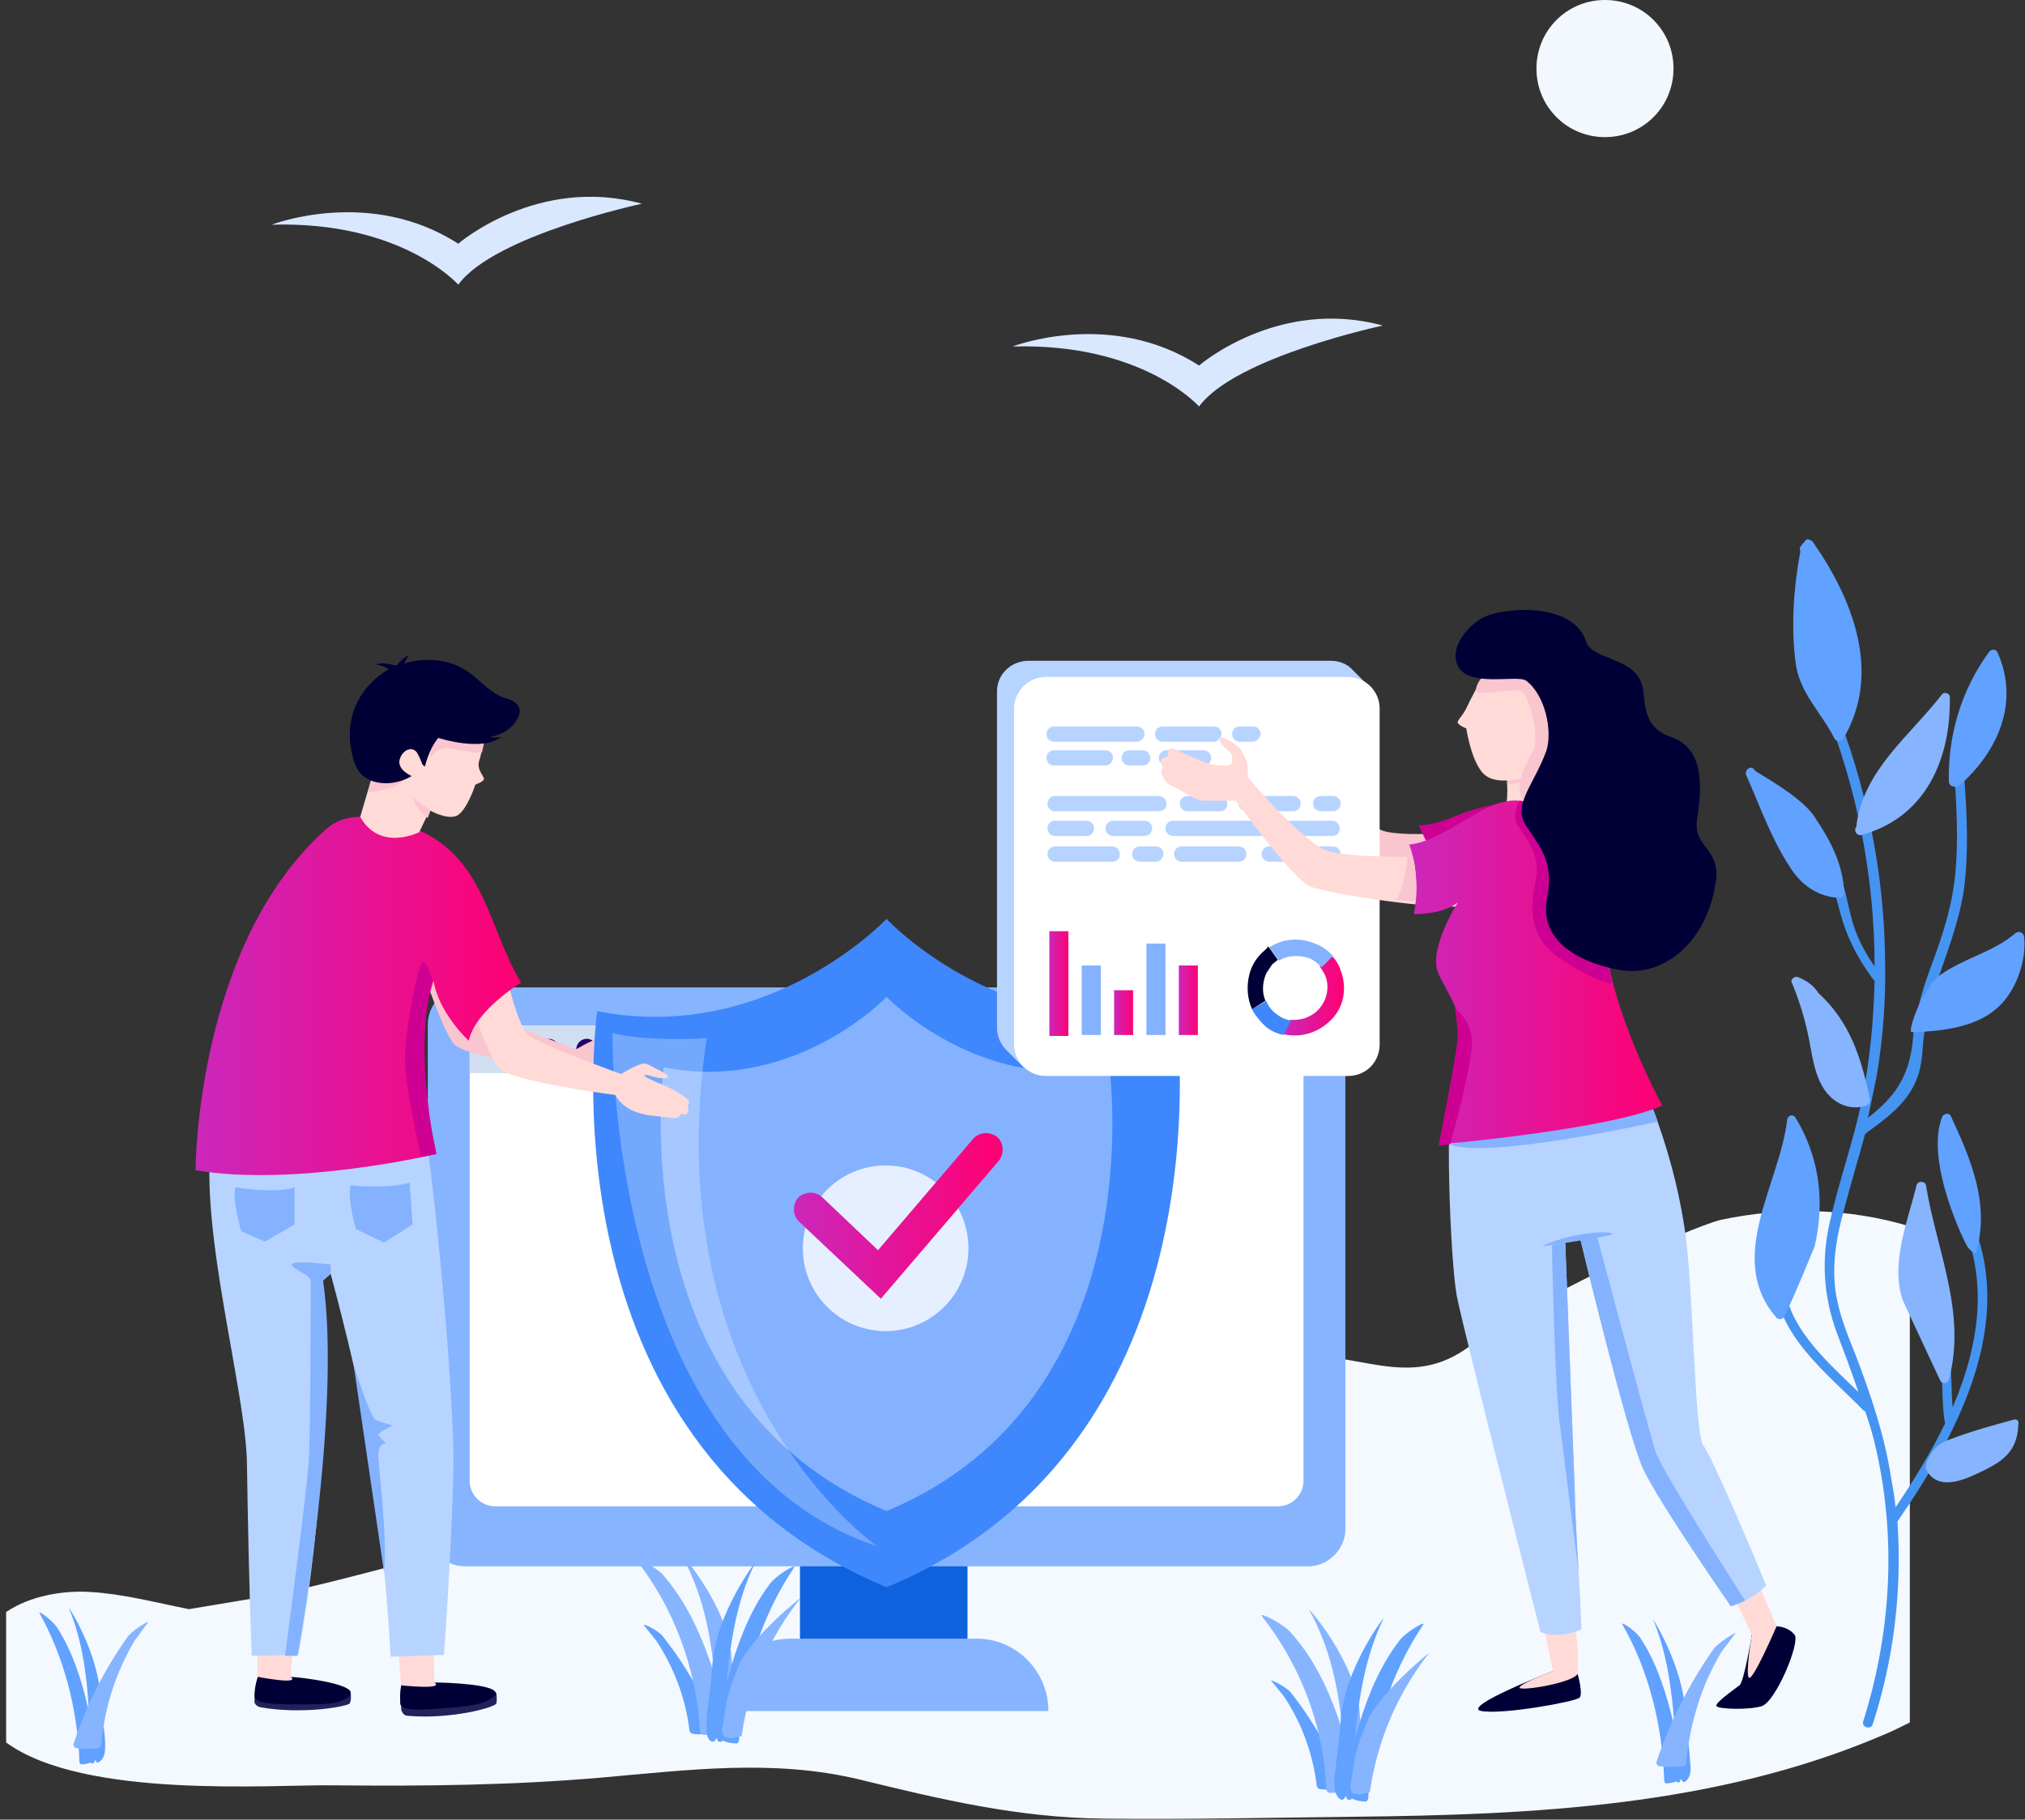 <svg width="286" height="257" viewBox="0 0 286 257" fill="none" xmlns="http://www.w3.org/2000/svg">
<rect x="0" y="0" width="286" height="257" fill="#333333" stroke="none"/>
<path d="M226.679 0C221.302 0 217 4.304 217 9.683C217 15.063 221.302 19.366 226.679 19.366C232.057 19.366 236.358 15.063 236.358 9.683C236.358 4.304 232.057 0 226.679 0Z" fill="#F3F8FF"/>
<path d="M243.116 172.273C238.545 173.349 215.96 183.704 207.894 189.891C198.887 196.884 191.627 190.294 180.469 191.505C175.226 192.177 171.462 204.281 164.068 206.164C156.809 205.76 149.684 196.75 146.458 196.75C135.837 196.75 131.267 202.398 121.453 205.088C110.026 208.181 104.649 197.96 94.566 195.405C75.073 190.429 66.335 210.198 54.236 221.495C47.514 223.244 40.927 224.992 33.936 226.068C31.517 226.471 29.097 226.875 26.677 227.278C21.972 226.337 17.401 225.126 12.83 224.857C8.932 224.588 4.226 225.395 0.866 227.682V246.106C11.889 254.176 38.642 252.024 47.245 252.158C59.748 252.293 72.25 252.158 84.752 251.082C97.12 250.007 109.219 248.393 121.453 251.351C133.014 254.176 143.769 256.731 155.868 256.865C167.698 257 179.528 256.731 191.359 256.596C216.498 256.327 242.309 255.117 265.701 245.165C267.045 244.627 268.389 243.955 269.734 243.282V173.214C261.264 170.659 252.123 170.39 243.116 172.273Z" fill="#F3F9FF"/>
<path d="M38.373 31.734C38.373 31.734 52.219 26.354 64.722 34.423C64.722 34.423 75.88 24.74 90.667 28.775C90.667 28.775 69.83 33.213 64.722 40.206C64.722 40.206 56.79 31.196 38.373 31.734Z" fill="#D9E8FF"/>
<path d="M143 48.942C143 48.942 156.847 43.563 169.349 51.632C169.349 51.632 180.507 41.949 195.295 45.983C195.295 45.983 174.458 50.422 169.349 57.415C169.349 57.415 161.417 48.404 143 48.942Z" fill="#D9E8FF"/>
<path d="M267.986 214.905C276.858 201.995 285.731 185.318 277.262 169.852C276.858 169.045 275.649 169.718 276.052 170.525C281.16 179.804 279.682 189.622 275.783 198.767C275.38 194.598 276.052 190.294 273.766 186.529C273.363 185.722 272.153 186.394 272.557 187.201C274.976 191.37 273.901 196.481 274.707 201.053C272.691 205.222 270.271 209.122 267.717 212.888C267.582 211.409 267.314 209.929 267.045 208.45C266.104 202.533 264.222 197.019 262.071 191.37C260.726 188.008 259.382 184.78 259.113 181.149C258.844 177.652 259.516 174.156 260.457 170.794C261.399 167.162 262.474 163.666 263.415 160.169C263.415 160.169 263.549 160.169 263.549 160.035C266.373 158.017 269.33 155.865 270.674 152.503C271.347 150.889 271.481 149.007 271.615 147.258C271.884 144.3 272.557 141.61 273.498 138.92C274.976 134.482 276.724 130.178 277.396 125.471C278.068 120.226 277.799 114.847 277.396 109.467C277.396 108.66 276.052 108.66 276.052 109.467C276.321 114.04 276.59 118.478 276.186 123.051C275.783 127.758 274.439 131.927 272.825 136.23C271.481 139.861 270.406 143.358 270.137 147.124C269.599 152.234 267.448 155.059 263.818 157.883C264.222 156 264.625 153.983 265.028 152.1C265.969 146.586 266.373 140.937 266.238 135.423C266.104 123.051 263.549 110.812 258.979 99.381C258.71 98.574 257.365 98.977 257.634 99.784C262.34 111.485 264.759 123.992 264.759 136.499C263.549 134.751 262.474 132.868 261.802 130.716C261.13 128.699 260.861 126.547 260.189 124.53C259.248 121.571 257.769 119.016 255.215 116.999C254.542 116.461 253.87 117.671 254.542 118.209C258.038 120.899 258.844 125.068 259.92 128.968C260.861 132.465 262.34 135.289 264.49 138.248C264.625 138.382 264.625 138.382 264.759 138.517C264.625 144.165 264.087 149.679 263.012 155.193C261.802 161.11 259.785 166.624 258.441 172.542C257.231 177.921 257.5 182.897 259.382 188.142C260.457 190.967 261.533 193.791 262.474 196.615C257.903 192.177 251.988 187.067 251.988 180.477C251.988 179.67 250.644 179.67 250.644 180.477C250.644 188.411 258.172 194.06 263.146 199.17C263.281 199.305 263.281 199.305 263.415 199.305C264.087 201.188 264.625 203.071 265.028 204.953C267.851 217.595 267.045 230.775 263.146 243.148C262.877 243.955 264.222 244.358 264.49 243.551C267.448 234.406 268.658 224.723 267.986 214.905C267.986 214.905 267.851 214.905 267.986 214.905Z" fill="#4694F2"/>
<path d="M256.021 76.518C255.752 76.249 255.215 75.98 254.946 76.383C254.811 76.653 254.542 76.787 254.408 77.056C254.139 77.325 254.139 77.594 254.274 77.863C253.332 82.973 252.929 88.353 253.601 93.598C254.139 97.901 257.231 100.591 259.113 104.357C259.382 104.76 260.054 104.76 260.323 104.357C265.835 95.077 261.667 84.587 256.021 76.518Z" fill="#61A1FF"/>
<path d="M274.304 98.036C269.733 103.953 263.281 108.66 262.205 116.461C262.205 116.595 262.205 116.595 262.205 116.73C261.802 117.133 262.071 118.075 262.877 117.94C271.884 115.519 275.514 107.316 275.38 98.574C275.514 98.036 274.708 97.632 274.304 98.036Z" fill="#86B4FF"/>
<path d="M282.101 92.118C281.833 91.581 281.16 91.715 280.891 92.118C276.993 97.498 275.111 103.819 275.245 110.409C275.245 110.812 275.649 111.081 275.917 111.081C276.186 111.216 276.455 111.216 276.724 110.947C282.101 106.24 285.328 99.246 282.101 92.118Z" fill="#61A1FF"/>
<path d="M256.29 115.385C254.408 112.426 247.955 109.064 247.821 108.795C247.417 107.988 246.342 108.66 246.611 109.467C248.493 113.636 250.106 118.344 252.66 122.244C254.274 124.933 256.693 126.682 259.785 126.816C260.189 126.816 260.458 126.547 260.458 126.144C260.323 121.975 258.441 118.612 256.29 115.385Z" fill="#61A1FF"/>
<path d="M285.866 132.33C285.866 131.792 285.193 131.389 284.656 131.792C281.564 134.482 277.396 135.289 274.035 137.71C271.481 139.593 269.33 145.779 270.002 145.779H270.137C270.271 145.779 270.271 145.779 270.406 145.779C274.17 145.645 278.741 145.107 281.698 142.686C284.656 140.4 286.269 135.692 285.866 132.33Z" fill="#61A1FF"/>
<path d="M264.087 155.193C262.877 149.41 261.264 144.3 256.828 140.265C256.156 139.189 255.215 138.517 253.87 137.979C253.467 137.844 252.795 138.382 253.064 138.786C254.139 141.341 254.946 144.031 255.484 146.72C255.887 148.738 256.156 151.024 257.097 152.907C258.307 155.462 260.861 157.076 263.684 156.135C264.087 155.866 264.222 155.462 264.087 155.193Z" fill="#86B4FF"/>
<path d="M253.601 157.883C253.198 157.21 252.392 157.614 252.392 158.286C251.316 167.297 243.653 177.787 250.913 186.125C251.182 186.394 251.719 186.394 251.988 185.991C253.467 183.032 256.156 176.308 256.29 176.039C257.769 169.718 256.962 163.397 253.601 157.883Z" fill="#61A1FF"/>
<path d="M272.019 167.431C271.884 166.759 270.809 166.759 270.675 167.431C269.465 172.407 267.045 178.19 268.658 183.435C268.658 183.57 272.288 191.236 274.035 195.001C274.304 195.539 275.111 195.405 275.245 194.867C277.8 185.453 273.498 176.577 272.019 167.431Z" fill="#86B4FF"/>
<path d="M275.514 157.614C275.245 157.076 274.439 157.345 274.304 157.748C271.75 164.204 277.8 176.173 277.934 176.173C277.934 176.173 279.009 177.518 279.144 176.711C281.026 169.987 278.337 163.666 275.514 157.614Z" fill="#61A1FF"/>
<path d="M284.387 200.515C281.429 201.322 278.472 202.129 275.649 203.205C274.035 203.743 272.96 204.55 272.288 206.164C272.153 206.298 271.884 207.105 272.019 207.509C273.498 210.467 276.858 209.257 279.144 208.181C282.639 206.567 284.924 205.222 285.059 201.188C285.193 200.65 284.79 200.381 284.387 200.515Z" fill="#86B4FF"/>
<path d="M136.644 203.743H112.983V234.137H136.644V203.743Z" fill="#0F62DD"/>
<path d="M148.071 241.668H101.422C101.422 236.02 105.993 231.447 111.639 231.447H137.988C143.5 231.447 148.071 236.02 148.071 241.668Z" fill="#86B4FF"/>
<path d="M184.771 221.226H65.663C62.705 221.226 60.42 218.806 60.42 215.981V144.703C60.42 141.744 62.84 139.458 65.663 139.458H184.771C187.729 139.458 190.014 141.879 190.014 144.703V215.981C190.014 218.806 187.594 221.226 184.771 221.226Z" fill="#86B4FF"/>
<path d="M184.099 148.469V209.122C184.099 211.14 182.486 212.754 180.469 212.754H69.965C67.948 212.754 66.335 211.14 66.335 209.122V148.469C66.335 146.451 67.948 144.838 69.965 144.838H180.469C182.486 144.838 184.099 146.451 184.099 148.469Z" fill="white"/>
<path d="M124.679 214.636C123.604 214.636 122.663 215.578 122.663 216.654C122.663 217.73 123.604 218.671 124.679 218.671C125.755 218.671 126.696 217.73 126.696 216.654C126.83 215.578 125.889 214.636 124.679 214.636Z" fill="#270060"/>
<path d="M184.099 148.469V151.562H66.335V148.469C66.335 146.451 67.948 144.838 69.965 144.838H180.469C182.486 144.838 184.099 146.451 184.099 148.469Z" fill="#D1DEF2"/>
<path d="M73.46 148.2C73.46 147.393 72.788 146.72 71.981 146.72C71.174 146.72 70.502 147.393 70.502 148.2C70.502 149.007 71.174 149.679 71.981 149.679C72.788 149.679 73.46 149.007 73.46 148.2Z" fill="#230068"/>
<path d="M78.972 148.2C78.972 147.393 78.299 146.72 77.493 146.72C76.686 146.72 76.014 147.393 76.014 148.2C76.014 149.007 76.686 149.679 77.493 149.679C78.299 149.679 78.972 149.007 78.972 148.2Z" fill="#230068"/>
<path d="M84.349 148.2C84.349 147.393 83.677 146.72 82.87 146.72C82.064 146.72 81.391 147.393 81.391 148.2C81.391 149.007 82.064 149.679 82.87 149.679C83.677 149.679 84.349 149.007 84.349 148.2Z" fill="#230068"/>
<path d="M49.531 239.113C49.531 239.113 49.665 240.055 49.396 240.593C49.127 240.996 42.809 242.206 36.759 241.13C36.222 240.996 35.818 240.593 35.953 240.055V239.382L49.531 239.113Z" fill="#22225B"/>
<path d="M49.531 238.979C49.127 237.768 43.078 236.961 40.927 236.827C38.507 236.692 40.792 235.213 38.776 235.482C36.894 235.751 36.894 235.751 36.894 235.751C36.894 235.751 36.087 237.096 35.953 239.113C35.953 239.248 35.953 239.382 35.953 239.517C35.953 240.862 39.986 240.727 43.75 240.727C46.304 240.727 48.186 240.593 49.396 239.517C49.531 239.248 49.531 239.113 49.531 238.979Z" fill="#000036"/>
<path d="M36.356 230.372V236.827C36.356 236.827 42.54 238.037 41.061 236.827L41.465 230.91L36.356 230.372Z" fill="#FFDAD7"/>
<path d="M70.099 239.113C70.099 239.113 70.234 240.055 70.099 240.593C69.965 241.13 63.781 242.879 57.597 242.341C57.059 242.341 56.656 241.803 56.656 241.265V240.593L70.099 239.113Z" fill="#22225B"/>
<path d="M69.965 238.979C69.427 237.903 63.377 237.634 61.226 237.634C58.807 237.768 60.958 236.02 58.941 236.423C57.059 236.827 57.059 236.827 57.059 236.827C57.059 236.827 56.387 238.172 56.521 240.189C56.521 240.324 56.521 240.458 56.521 240.593C56.656 241.937 60.689 241.399 64.453 241.13C66.873 240.861 68.889 240.592 69.965 239.382C70.099 239.382 70.099 239.113 69.965 238.979Z" fill="#000036"/>
<path d="M56.118 231.716L56.656 238.037C56.656 238.037 62.84 238.71 61.361 237.634L61.226 231.716H56.118Z" fill="#FFDAD7"/>
<path d="M90.936 151.965C90.802 151.696 89.726 150.889 88.382 150.217C87.307 149.679 85.424 149.007 84.887 148.603C84.752 148.469 84.618 148.469 84.752 148.334C84.887 148.334 85.021 148.334 85.156 148.334C85.156 148.334 87.038 149.007 87.844 148.738C88.651 148.469 86.231 147.393 86.231 147.393C85.559 146.989 85.021 146.72 84.618 146.72C83.811 146.72 81.391 148.2 81.391 148.2C81.391 148.2 70.637 144.3 68.486 142.82C66.335 141.341 64.453 130.716 64.453 130.716L58.538 133.675C58.538 133.675 62.436 145.779 64.184 147.527C65.932 149.41 80.585 151.293 80.585 151.293C81.795 153.445 83.946 153.848 85.021 154.117C85.021 154.117 88.382 154.521 88.516 154.521C89.457 154.79 89.861 153.983 89.861 153.983C90.533 154.117 90.533 153.983 90.533 153.983C91.205 153.848 90.802 152.772 90.802 152.638C90.667 152.638 91.071 152.503 90.936 151.965Z" fill="#F9C5CE"/>
<path d="M60.017 159.631C60.017 159.631 39.314 151.965 29.903 160.707C28.021 173.349 34.743 196.481 34.877 206.702C35.012 214.905 35.146 222.84 35.55 233.868L42.137 233.734C42.137 233.734 44.288 222.84 45.363 207.374C45.901 200.515 45.901 190.832 44.96 179.804L46.708 179.939C46.708 179.939 51.278 196.75 52.488 205.76C53.564 214.367 54.639 224.32 55.177 234.003L62.705 233.734C62.705 233.734 64.049 215.04 64.049 205.357C63.781 192.446 61.361 167.835 60.017 159.631Z" fill="#B6D4FF"/>
<path d="M166.085 142.82C142.156 147.527 125.351 130.044 125.217 129.775C125.083 129.909 108.413 147.527 84.349 142.82C84.349 142.82 75.745 203.608 125.217 224.185C174.554 203.743 166.085 142.82 166.085 142.82Z" fill="#3F87FC"/>
<path d="M156.675 150.755C138.257 154.386 125.351 140.937 125.217 140.803C125.083 140.937 112.177 154.386 93.759 150.755C93.759 150.755 87.172 197.557 125.217 213.426C163.262 197.557 156.675 150.755 156.675 150.755Z" fill="#84B2FF"/>
<path d="M136.778 176.308C136.778 169.852 131.535 164.607 125.083 164.607C118.63 164.607 113.387 169.852 113.387 176.308C113.387 182.763 118.63 188.008 125.083 188.008C131.535 188.008 136.778 182.763 136.778 176.308Z" fill="#E6EFFF"/>
<path d="M124.41 183.435L112.849 172.542C111.908 171.601 111.908 170.121 112.715 169.18C113.656 168.238 115.134 168.238 116.075 169.045L124.007 176.577L137.45 160.842C138.257 159.9 139.736 159.766 140.811 160.573C141.752 161.379 141.887 162.859 141.08 163.935L124.41 183.435Z" fill="url(#paint0_linear)"/>
<path opacity="0.28" d="M86.5 145.913C86.5 145.913 85.828 205.626 123.873 218.402C123.873 218.402 92.415 196.481 99.809 146.586C99.809 146.72 91.071 147.124 86.5 145.913Z" fill="white"/>
<path d="M97.255 155.462C97.12 155.193 96.045 154.386 94.701 153.714C93.625 153.176 91.743 152.503 91.205 152.1C91.071 151.965 90.936 151.965 91.071 151.831C91.205 151.831 91.34 151.831 91.474 151.831C91.474 151.831 93.356 152.503 94.163 152.234C94.969 151.965 92.549 150.89 92.549 150.89C91.877 150.486 91.34 150.217 90.936 150.217C90.13 150.217 87.71 151.696 87.71 151.696C87.71 151.696 76.955 147.796 74.804 146.317C72.653 144.838 70.771 134.079 70.771 134.079L64.856 137.037C64.856 137.037 68.755 149.141 70.502 150.89C72.25 152.772 86.903 154.655 86.903 154.655C88.113 156.807 90.264 157.21 91.34 157.479C91.34 157.479 94.701 157.883 94.835 157.883C95.776 158.152 96.179 157.345 96.179 157.345C96.851 157.479 96.851 157.345 96.851 157.345C97.524 157.21 97.12 156.135 97.12 156C96.986 156 97.524 155.866 97.255 155.462Z" fill="#FFDAD7"/>
<path d="M66.201 146.989C67.141 142.686 73.594 138.786 73.594 138.786C68.62 130.582 68.486 119.688 56.521 116.326C54.774 115.788 49.396 114.04 46.035 117.133C27.618 133.541 27.618 165.28 27.618 165.28C41.733 167.7 61.63 162.993 61.63 162.993C60.958 158.824 57.731 149.814 61.226 138.517C62.033 143.224 66.201 146.989 66.201 146.989Z" fill="url(#paint1_linear)"/>
<path d="M68.62 103.281C68.62 103.281 68.082 106.24 67.679 107.45C67.276 108.66 68.351 109.602 68.351 110.005C68.351 110.409 67.141 110.812 67.141 110.812C67.141 110.812 65.932 114.578 64.453 115.25C62.974 115.788 60.689 114.443 60.689 114.443L59.21 117.537C59.21 117.537 53.698 120.361 50.875 115.385L52.488 109.871C52.488 109.871 53.026 101.802 57.597 99.112C62.571 96.557 68.62 103.281 68.62 103.281Z" fill="#FFDAD7"/>
<path d="M68.082 106.24L68.486 104.357L61.361 103.415L60.689 107.181C60.689 107.181 61.361 105.971 62.571 105.702C63.781 105.433 66.469 106.509 68.082 106.24Z" fill="#F9C5CE"/>
<path d="M52.488 110.14L51.95 111.888C51.95 111.888 56.118 111.619 57.193 110.005L52.488 110.14Z" fill="#F9C5CE"/>
<path d="M60.823 114.443C60.823 114.443 59.075 113.367 58.269 112.561C58.269 112.561 58.807 114.443 60.42 115.519L60.823 114.443Z" fill="#F9C5CE"/>
<path d="M72.519 102.34C73.863 100.726 73.729 99.381 71.712 98.708C67.679 97.632 67.141 93.463 60.689 93.194C59.479 93.194 58.269 93.329 57.059 93.732C57.328 93.194 57.731 92.522 57.731 92.522C56.925 92.925 56.387 93.598 55.983 94.001C55.311 93.867 53.698 93.463 53.16 93.867C53.16 93.867 54.236 94.001 54.908 94.539C50.875 96.826 48.052 101.667 50.068 107.719C51.278 111.35 55.849 111.081 58.134 109.602C58.134 109.602 55.849 108.66 56.521 107.047C57.059 105.702 58.403 105.433 58.941 106.374C59.748 107.854 59.479 107.988 60.017 108.257C60.017 108.257 60.554 105.836 61.899 104.222C61.899 104.222 68.082 106.24 70.771 104.088C70.771 104.088 69.561 104.222 69.292 104.088C69.427 103.953 71.04 103.953 72.519 102.34Z" fill="#000036"/>
<path d="M33.264 167.7C33.264 167.7 38.642 168.642 41.599 167.7V172.945L37.432 175.366L34.071 173.887C34.071 173.887 32.726 169.314 33.264 167.7Z" fill="#84B2FF"/>
<path d="M49.531 167.431C49.531 167.431 54.908 167.969 57.866 167.028L58.269 172.945L54.236 175.501L50.337 173.618C50.203 173.618 48.993 169.045 49.531 167.431Z" fill="#84B2FF"/>
<path d="M61.092 138.517C61.092 138.517 60.554 136.096 59.748 135.961C59.075 135.827 57.193 145.779 57.193 149.41C57.193 153.579 59.479 163.397 59.479 163.397L61.63 162.993C61.63 162.859 58.269 148.738 61.092 138.517Z" fill="#CE0094"/>
<path d="M46.708 179.939V178.594C46.708 178.594 41.196 177.921 41.196 178.594C41.196 179.266 44.019 180.073 43.884 181.015C43.884 181.956 43.884 201.86 43.615 206.298C43.347 210.736 40.255 233.868 40.255 233.868H42.002C42.002 233.868 48.321 199.439 45.632 180.88L46.708 179.939Z" fill="#84B2FF"/>
<path d="M49.934 192.715C49.934 192.715 52.219 200.112 53.026 200.515C53.833 200.919 55.446 201.322 55.446 201.322C55.446 201.322 53.295 202.398 53.429 202.667C53.564 202.936 54.505 203.878 54.505 203.878C54.505 203.878 53.429 203.743 53.429 205.491C53.429 207.24 54.774 217.192 54.236 222.033L49.934 192.715Z" fill="#84B2FF"/>
<path d="M211.658 116.999C211.658 116.999 198.618 118.612 195.123 117.268C191.762 115.788 184.233 105.702 184.233 105.702C184.233 105.702 184.099 104.222 183.965 103.819C183.83 103.281 183.158 102.071 182.755 101.667C182.351 101.264 180.335 99.65 180.335 100.322C180.2 101.264 181.948 102.339 181.814 102.877C181.814 103.146 181.679 103.415 181.41 103.55C181.007 103.819 179.528 103.281 178.722 102.877C177.108 102.071 174.285 100.457 173.748 100.322C173.21 100.188 172.941 101.129 173.075 101.264C173.075 101.264 172.134 101.533 172 101.667C171.866 101.936 172.269 102.608 172.269 102.608C172.269 102.608 171.731 103.55 172.269 103.953C172.269 103.953 172.403 104.895 173.344 105.433C174.285 105.971 176.974 107.988 177.512 107.988C178.05 107.988 182.217 108.391 182.217 108.391C182.217 108.391 189.476 120.092 192.031 121.437C194.585 122.782 208.969 123.992 212.868 123.454C216.766 123.051 211.658 116.999 211.658 116.999Z" fill="#F9C5CE"/>
<path d="M250.913 229.699C250.913 229.699 252.526 229.699 253.467 230.909C254.274 231.985 250.778 240.458 248.762 240.996C246.88 241.534 242.847 241.399 242.443 240.996C242.04 240.592 244.998 238.575 245.67 238.037C246.342 237.499 247.417 230.909 247.417 230.909L250.913 229.699Z" fill="#000036"/>
<path d="M245.132 226.068L247.417 230.909C247.417 230.909 246.476 236.423 247.014 236.961C247.552 237.499 250.913 229.699 250.913 229.699L248.224 223.378L245.132 226.068Z" fill="#FFDAD7"/>
<path d="M222.816 236.423C222.816 236.423 223.623 239.248 223.085 239.786C222.547 240.324 212.33 242.206 209.238 241.668C206.146 241.131 219.321 236.02 219.321 236.02L222.816 236.423Z" fill="#000036"/>
<path d="M218.111 229.968C218.111 230.103 219.321 236.02 219.321 236.02C219.321 236.02 215.019 237.634 214.616 238.306C214.212 238.979 222.009 237.768 222.816 236.423C223.085 232.927 222.413 229.565 222.413 229.565L218.111 229.968Z" fill="#FFDAD7"/>
<path d="M208.969 96.422C208.969 96.422 207.759 98.574 207.222 99.784C206.684 100.995 205.743 101.802 205.877 102.071C206.012 102.474 207.087 102.878 207.087 102.878C207.087 102.878 207.894 108.257 209.91 109.602C211.792 110.947 216.094 110.005 218.111 108.392C220.127 106.778 218.917 96.96 218.917 96.96C218.917 96.96 210.986 93.732 208.969 96.422Z" fill="#FFDAD7"/>
<path d="M212.734 109.064C212.734 109.064 213.271 113.098 212.33 115.25C211.389 117.402 216.767 116.192 216.767 116.192L218.783 108.122L212.734 109.064Z" fill="#FFDAD7"/>
<path d="M249.434 223.916C249.434 223.916 248.359 225.126 246.476 226.068C245.939 226.337 245.267 226.606 244.46 226.875C244.46 226.875 234.377 212.35 232.092 207.509C229.807 202.667 223.219 175.097 223.219 175.097L221.068 175.501C221.068 175.501 222.278 206.971 222.413 210.602C222.413 212.485 222.682 217.461 222.951 221.899C223.219 226.202 223.354 230.102 223.354 230.102C223.354 230.102 220.531 231.582 217.573 230.506C217.573 230.506 206.818 188.411 205.743 183.032C204.802 177.787 203.995 156 205.34 153.579C206.818 151.158 228.193 149.814 228.193 149.814L230.21 149.41C230.21 149.41 236.259 160.304 238.142 175.097C239.217 184.242 239.351 202.398 240.561 204.146C241.906 205.895 248.359 221.226 249.434 223.916Z" fill="#B6D4FF"/>
<path d="M145.248 93.329H187.998C189.073 93.329 190.149 93.732 190.821 94.405L190.955 94.539L191.09 94.674L193.241 96.826L192.031 96.422C192.165 96.826 192.3 97.229 192.3 97.632V145.106C192.3 147.527 190.283 149.545 187.863 149.545H145.113L144.71 150.889L142.156 148.334C141.349 147.527 140.811 146.451 140.811 145.106V97.632C140.811 95.212 142.828 93.329 145.248 93.329Z" fill="#B6D4FF"/>
<path d="M190.417 151.965H147.667C145.248 151.965 143.231 149.948 143.231 147.527V100.053C143.231 97.632 145.248 95.615 147.667 95.615H190.417C192.837 95.615 194.854 97.632 194.854 100.053V147.527C194.854 149.948 192.972 151.965 190.417 151.965Z" fill="white"/>
<path d="M163.665 114.578H149.012C148.474 114.578 147.936 114.174 147.936 113.502C147.936 112.964 148.34 112.426 149.012 112.426H163.665C164.203 112.426 164.741 112.829 164.741 113.502C164.741 114.174 164.337 114.578 163.665 114.578Z" fill="#B6D4FF"/>
<path d="M172.269 114.578H167.698C167.16 114.578 166.623 114.174 166.623 113.502C166.623 112.964 167.026 112.426 167.698 112.426H172.269C172.807 112.426 173.344 112.829 173.344 113.502C173.344 114.174 172.941 114.578 172.269 114.578Z" fill="#B6D4FF"/>
<path d="M182.62 114.578H176.033C175.495 114.578 174.958 114.174 174.958 113.502C174.958 112.964 175.361 112.426 176.033 112.426H182.62C183.158 112.426 183.696 112.829 183.696 113.502C183.696 114.174 183.158 114.578 182.62 114.578Z" fill="#B6D4FF"/>
<path d="M188.266 114.578H186.519C185.981 114.578 185.443 114.174 185.443 113.502C185.443 112.964 185.847 112.426 186.519 112.426H188.266C188.804 112.426 189.342 112.829 189.342 113.502C189.342 114.174 188.804 114.578 188.266 114.578Z" fill="#B6D4FF"/>
<path d="M153.448 118.075H149.012C148.474 118.075 147.936 117.671 147.936 116.999C147.936 116.461 148.34 115.923 149.012 115.923H153.448C153.986 115.923 154.524 116.326 154.524 116.999C154.524 117.671 153.986 118.075 153.448 118.075Z" fill="#B6D4FF"/>
<path d="M161.649 118.075H157.212C156.675 118.075 156.137 117.671 156.137 116.999C156.137 116.461 156.54 115.923 157.212 115.923H161.649C162.186 115.923 162.724 116.326 162.724 116.999C162.724 117.671 162.186 118.075 161.649 118.075Z" fill="#B6D4FF"/>
<path d="M177.915 118.075H165.682C165.144 118.075 164.606 117.671 164.606 116.999C164.606 116.461 165.009 115.923 165.682 115.923H177.915C178.453 115.923 178.991 116.326 178.991 116.999C178.856 117.671 178.453 118.075 177.915 118.075Z" fill="#B6D4FF"/>
<path d="M188.132 118.075H181.948C181.41 118.075 180.873 117.671 180.873 116.999C180.873 116.461 181.276 115.923 181.948 115.923H188.132C188.67 115.923 189.208 116.326 189.208 116.999C189.208 117.671 188.804 118.075 188.132 118.075Z" fill="#B6D4FF"/>
<path d="M157.078 121.706H149.012C148.474 121.706 147.936 121.302 147.936 120.63C147.936 120.092 148.34 119.554 149.012 119.554H157.078C157.616 119.554 158.153 119.957 158.153 120.63C158.153 121.302 157.75 121.706 157.078 121.706Z" fill="#B6D4FF"/>
<path d="M163.262 121.706H160.976C160.439 121.706 159.901 121.302 159.901 120.63C159.901 120.092 160.304 119.554 160.976 119.554H163.262C163.8 119.554 164.337 119.957 164.337 120.63C164.203 121.302 163.8 121.706 163.262 121.706Z" fill="#B6D4FF"/>
<path d="M174.958 121.706H166.892C166.354 121.706 165.816 121.302 165.816 120.63C165.816 120.092 166.219 119.554 166.892 119.554H174.958C175.495 119.554 176.033 119.957 176.033 120.63C176.033 121.302 175.495 121.706 174.958 121.706Z" fill="#B6D4FF"/>
<path d="M188.267 121.706H179.259C178.722 121.706 178.184 121.302 178.184 120.63C178.184 120.092 178.587 119.554 179.259 119.554H188.267C188.804 119.554 189.342 119.957 189.342 120.63C189.208 121.302 188.804 121.706 188.267 121.706Z" fill="#B6D4FF"/>
<path d="M160.573 104.76H148.877C148.34 104.76 147.802 104.357 147.802 103.684C147.802 103.146 148.205 102.608 148.877 102.608H160.573C161.111 102.608 161.649 103.012 161.649 103.684C161.649 104.222 161.111 104.76 160.573 104.76Z" fill="#B6D4FF"/>
<path d="M169.983 108.122H164.741C164.203 108.122 163.665 107.719 163.665 107.046C163.665 106.509 164.068 105.971 164.741 105.971H169.983C170.521 105.971 171.059 106.374 171.059 107.046C171.059 107.719 170.521 108.122 169.983 108.122Z" fill="#B6D4FF"/>
<path d="M171.462 104.76H164.203C163.665 104.76 163.127 104.357 163.127 103.684C163.127 103.146 163.531 102.608 164.203 102.608H171.462C172 102.608 172.538 103.012 172.538 103.684C172.403 104.222 172 104.76 171.462 104.76Z" fill="#B6D4FF"/>
<path d="M156.137 108.122H148.877C148.34 108.122 147.802 107.719 147.802 107.046C147.802 106.509 148.205 105.971 148.877 105.971H156.137C156.675 105.971 157.212 106.374 157.212 107.046C157.078 107.719 156.675 108.122 156.137 108.122Z" fill="#B6D4FF"/>
<path d="M176.974 104.76H175.092C174.554 104.76 174.016 104.357 174.016 103.684C174.016 103.146 174.42 102.608 175.092 102.608H176.974C177.512 102.608 178.05 103.012 178.05 103.684C177.915 104.222 177.512 104.76 176.974 104.76Z" fill="#B6D4FF"/>
<path d="M161.38 108.122H159.498C158.96 108.122 158.422 107.719 158.422 107.046C158.422 106.509 158.825 105.971 159.498 105.971H161.38C161.917 105.971 162.455 106.374 162.455 107.046C162.455 107.719 161.917 108.122 161.38 108.122Z" fill="#B6D4FF"/>
<path d="M150.894 131.523H148.205V146.317H150.894V131.523Z" fill="url(#paint2_linear)"/>
<path d="M155.465 136.365H152.776V146.182H155.465V136.365Z" fill="#84B2FF"/>
<path d="M160.035 139.861H157.347V146.182H160.035V139.861Z" fill="url(#paint3_linear)"/>
<path d="M164.606 133.272H161.917V146.182H164.606V133.272Z" fill="#84B2FF"/>
<path d="M169.177 136.365H166.488V146.182H169.177V136.365Z" fill="url(#paint4_linear)"/>
<path d="M178.184 134.616C177.377 135.423 176.705 136.499 176.436 137.71C176.033 139.324 176.167 141.072 176.84 142.551L178.722 141.341C178.184 140.13 178.318 138.651 178.856 137.441C179.125 137.037 179.394 136.634 179.663 136.23C179.932 135.961 180.2 135.827 180.469 135.558L179.125 133.675C178.856 134.079 178.453 134.347 178.184 134.616Z" fill="#000036"/>
<path d="M189.342 137.037C189.073 136.23 188.67 135.558 187.998 134.885L186.384 136.499C186.788 137.037 187.191 137.71 187.326 138.248C187.729 139.727 187.325 141.475 186.116 142.686C185.04 143.762 183.561 144.165 182.217 144.03L181.142 146.048C183.427 146.586 185.847 146.048 187.729 144.299C189.88 142.417 190.283 139.458 189.342 137.037Z" fill="url(#paint5_linear)"/>
<path d="M176.84 142.551C177.109 143.224 177.646 143.762 178.184 144.434C178.587 144.837 178.856 145.106 179.259 145.375C179.932 145.779 180.604 146.048 181.276 146.182L182.351 144.165C181.814 144.031 181.276 143.896 180.873 143.627C180.469 143.358 180.2 143.224 179.797 142.82C179.394 142.417 178.991 141.879 178.856 141.341L176.84 142.551Z" fill="#3F87FC"/>
<path d="M179.259 133.809L180.604 135.692C181.679 135.02 183.024 134.885 184.234 135.154C185.04 135.289 185.712 135.692 186.384 136.365C186.519 136.499 186.519 136.499 186.653 136.634L188.267 135.02C188.132 134.885 188.132 134.885 187.998 134.751C187.326 134.078 186.519 133.541 185.712 133.272C183.427 132.33 181.142 132.599 179.259 133.809Z" fill="#84B2FF"/>
<path d="M205.474 121.033C205.474 121.033 191.09 121.302 187.594 120.226C184.099 119.15 176.302 109.871 176.302 109.871L176.167 108.122C176.167 107.585 175.899 107.181 175.764 106.778C175.495 106.24 175.092 105.567 174.823 105.433C174.42 105.029 172.269 103.684 172.269 104.357C172.134 105.298 174.016 106.105 174.016 106.778C174.016 106.912 174.016 107.181 174.016 107.45C174.016 107.853 173.748 108.122 173.344 108.122C172.538 108.122 171.597 108.122 170.79 107.853C169.042 107.316 166.085 105.836 165.547 105.702C165.009 105.567 164.875 106.643 165.009 106.778C165.009 106.778 164.068 107.047 163.934 107.316C163.799 107.585 164.203 108.257 164.203 108.257C164.203 108.257 163.8 109.198 164.203 109.602C164.203 109.602 164.472 110.543 165.413 110.947C166.354 111.35 169.311 113.233 169.849 113.099C170.387 113.099 174.554 113.099 174.554 113.099C174.554 113.099 182.351 123.992 185.04 125.202C187.729 126.278 203.592 128.699 207.491 127.892C211.255 126.547 205.474 121.033 205.474 121.033Z" fill="#FFDAD7"/>
<path d="M213.54 113.099C213.54 113.099 208.969 113.905 206.281 114.981C203.592 116.057 202.517 116.461 200.366 116.595L201.979 119.957L211.524 118.612L213.54 113.099Z" fill="#CE0094"/>
<path d="M209.507 95.481C209.507 95.481 208.7 96.153 208.432 97.364C208.163 98.574 213.675 97.094 214.884 97.632C215.96 98.305 217.573 104.088 216.498 106.105C215.288 108.122 213.002 112.964 216.498 113.905C219.993 114.847 220.934 99.919 220.934 99.919L217.708 95.077L211.12 94.27L209.507 95.481Z" fill="#F9C5CE"/>
<path d="M233.033 155.865C233.033 155.865 233.705 156.941 234.108 158.421C234.108 158.421 210.045 163.8 204.802 161.648L233.033 155.865Z" fill="#84B2FF"/>
<path d="M214.616 113.099C209.642 112.561 204.399 118.747 199.021 119.285C199.021 119.285 200.769 123.32 199.693 129.103C199.693 129.103 203.592 129.237 205.877 127.489C205.877 127.489 201.575 134.213 203.189 137.575C204.667 140.937 206.684 142.551 205.877 147.258C204.936 153.445 203.323 161.648 203.323 161.648C203.323 161.648 227.521 159.497 234.781 156.134C234.781 156.134 226.042 140.534 226.446 128.565C226.715 120.361 218.783 113.636 214.616 113.099Z" fill="url(#paint6_linear)"/>
<path d="M214.616 113.099C214.616 113.099 213.406 115.116 214.347 116.595C215.422 118.075 217.708 121.033 216.901 124.261C216.229 127.489 216.094 129.775 217.573 132.599C219.052 135.423 225.908 138.786 227.656 138.92L226.715 134.348L215.826 113.636C215.826 113.636 215.557 113.099 214.616 113.099Z" fill="#CE0094"/>
<path d="M235.991 104.088C232.361 102.877 232.361 99.919 232.092 97.632C231.554 92.656 224.967 93.463 224.026 90.639C222.278 85.26 213.406 85.663 209.91 87.008C207.894 87.815 204.533 91.177 205.877 94.001C207.356 97.229 214.347 95.212 215.557 96.153C218.245 98.17 219.321 103.281 218.38 106.105C216.632 110.812 213.674 113.636 215.422 116.461C217.17 119.285 219.59 121.437 218.514 126.816C217.17 133.272 223.891 136.23 229 137.037C235.184 137.979 241.099 132.868 242.309 124.664C243.116 119.554 238.814 119.823 239.755 115.25C240.292 111.485 240.83 105.702 235.991 104.088Z" fill="#000036"/>
<path d="M217.708 176.039C217.708 176.039 226.177 174.828 227.521 174.425C228.866 173.887 222.95 173.618 217.708 176.039Z" fill="#84B2FF"/>
<path d="M246.476 226.068C245.939 226.337 245.266 226.606 244.46 226.875C244.46 226.875 234.377 212.35 232.092 207.509C229.807 202.667 223.219 175.097 223.219 175.097L221.068 175.501C221.068 175.501 222.278 206.971 222.413 210.602C222.413 212.485 222.682 217.461 222.95 221.899C222.144 216.116 220.799 204.684 220.262 200.919C219.59 195.808 219.186 175.904 219.186 175.904L225.505 174.425C225.505 174.425 232.899 202.264 233.84 205.088C234.781 207.912 246.476 226.068 246.476 226.068Z" fill="#84B2FF"/>
<path d="M212.868 110.274C212.868 110.274 214.75 110.14 215.557 109.736V110.409L212.868 110.812V110.274Z" fill="#F9C5CE"/>
<path d="M198.752 121.033C198.752 121.033 198.349 125.875 197.139 127.085L199.962 127.354C199.962 127.354 200.231 123.723 199.559 121.033H198.752V121.033Z" fill="#F9C5CE"/>
<path d="M205.474 142.417C205.474 142.417 207.625 143.896 207.894 146.855C208.163 149.679 204.802 161.648 204.802 161.648L203.189 161.783C203.189 161.783 206.012 147.662 205.877 146.182C205.877 144.703 205.474 142.417 205.474 142.417Z" fill="#CE0094"/>
<path d="M182.351 239.113C185.443 243.013 187.863 247.317 189.611 251.889C189.745 252.158 189.476 252.427 189.208 252.562C188.266 252.696 187.46 252.831 186.519 252.696C186.25 252.696 186.116 252.562 185.981 252.293C185.443 247.72 183.83 243.282 181.276 239.517C180.738 238.844 180.066 238.037 179.528 237.365C179.259 237.096 181.814 238.306 182.351 239.113Z" fill="#61A1FF"/>
<path d="M192.972 249.334C192.703 246.779 192.165 244.358 192.031 241.803C191.358 234.406 184.637 226.875 184.906 227.413C187.863 232.658 189.073 238.575 189.611 244.493C187.998 239.382 185.847 234.541 182.351 230.64C181.41 229.43 177.915 227.682 178.184 228.22C183.696 235.213 186.922 243.686 187.325 252.696C187.325 252.965 187.594 253.234 187.863 253.234C188.67 253.234 189.342 253.1 190.014 252.831C190.283 253.1 190.955 253.1 190.955 252.562C191.09 252.562 191.09 252.562 191.224 252.427C191.224 252.696 191.627 253.1 192.031 252.965C193.241 252.024 193.106 250.545 192.972 249.334Z" fill="#86B4FF"/>
<path d="M188.535 250.545C188.804 247.989 189.208 245.569 189.342 243.013C189.88 235.616 195.66 228.085 195.392 228.623C192.837 233.868 191.896 239.786 191.358 245.703C192.703 240.593 194.585 235.751 197.542 231.851C198.349 230.64 201.307 228.892 201.038 229.43C196.333 236.423 193.644 244.896 193.241 253.907C193.241 254.176 193.106 254.445 192.837 254.445C192.165 254.445 191.493 254.31 190.955 254.041C190.686 254.31 190.149 254.31 190.149 253.772C190.149 253.772 190.014 253.772 190.014 253.638C190.014 253.907 189.745 254.31 189.342 254.176C188.267 253.369 188.401 251.889 188.535 250.545Z" fill="#61A1FF"/>
<path d="M192.972 243.417C192.703 244.089 192.434 244.762 192.165 245.434C191.762 246.644 191.224 248.393 191.09 250.007C190.955 250.813 190.821 251.62 190.686 252.293C190.686 252.427 190.686 252.562 190.821 252.696C190.821 252.965 190.955 253.369 191.358 253.369C192.031 253.503 192.568 253.369 193.106 253.234C193.375 253.234 193.509 253.1 193.509 252.831C194.585 245.703 197.408 239.113 201.844 233.465C202.248 233.061 194.585 239.248 192.972 243.417Z" fill="#86B4FF"/>
<path d="M93.759 231.313C96.851 235.213 99.271 239.517 101.019 244.089C101.153 244.358 100.884 244.627 100.616 244.762C99.674 244.896 98.868 245.031 97.927 244.896C97.658 244.896 97.524 244.762 97.389 244.493C96.851 239.92 95.238 235.616 92.684 231.716C92.146 231.044 91.474 230.237 90.936 229.565C90.668 229.161 93.222 230.371 93.759 231.313Z" fill="#61A1FF"/>
<path d="M104.245 241.399C103.976 238.844 103.439 236.423 103.304 233.868C102.632 226.471 95.91 219.074 96.179 219.478C99.137 224.723 100.347 230.506 100.884 236.423C99.271 231.447 97.12 226.471 93.759 222.571C92.818 221.361 89.323 219.612 89.726 220.15C95.238 227.144 98.33 235.616 98.868 244.493C98.868 244.762 99.137 245.031 99.406 245.031C100.212 245.031 100.884 244.896 101.557 244.627C101.825 244.896 102.363 244.896 102.498 244.358C102.632 244.358 102.632 244.358 102.766 244.224C102.766 244.493 103.17 244.896 103.573 244.762C104.649 244.089 104.38 242.744 104.245 241.399Z" fill="#86B4FF"/>
<path d="M99.809 242.61C100.078 240.055 100.481 237.634 100.616 235.079C101.153 227.682 106.934 220.285 106.665 220.688C104.111 225.933 103.17 231.716 102.632 237.634C103.976 232.658 105.724 227.682 108.682 223.782C109.488 222.571 112.446 220.823 112.177 221.361C107.472 228.354 104.783 236.827 104.38 245.703C104.38 245.972 104.245 246.241 103.976 246.241C103.304 246.241 102.632 246.106 102.094 245.838C101.825 246.106 101.288 246.106 101.288 245.569C101.288 245.569 101.153 245.569 101.153 245.434C101.153 245.703 100.884 246.106 100.481 245.972C99.54 245.434 99.809 243.955 99.809 242.61Z" fill="#61A1FF"/>
<path d="M104.245 235.482C103.976 236.154 103.708 236.827 103.439 237.499C103.035 238.71 102.498 240.458 102.363 242.072C102.229 242.879 102.094 243.686 101.96 244.358C101.96 244.493 101.96 244.627 102.094 244.762C102.094 245.031 102.229 245.434 102.632 245.434C103.304 245.569 103.842 245.434 104.38 245.3C104.649 245.3 104.783 245.165 104.783 244.896C105.858 237.768 108.682 231.178 113.118 225.664C113.521 225.261 105.858 231.313 104.245 235.482Z" fill="#86B4FF"/>
<path d="M238.679 248.527C238.545 246.241 238.141 243.955 238.007 241.668C237.604 234.944 233.167 228.22 233.436 228.623C235.453 233.465 236.125 238.71 236.528 244.089C235.453 239.517 234.108 235.079 231.823 231.582C231.285 230.506 228.866 228.892 229.134 229.43C232.764 235.751 234.781 243.417 235.05 251.486C235.05 251.755 235.184 251.889 235.318 251.889C235.856 251.889 236.259 251.755 236.797 251.62C236.932 251.889 237.335 251.755 237.335 251.351C237.335 251.351 237.469 251.351 237.469 251.217C237.469 251.486 237.738 251.889 238.007 251.62C238.948 250.948 238.814 249.738 238.679 248.527Z" fill="#61A1FF"/>
<path d="M241.906 233.061C238.545 237.903 235.856 243.148 233.974 248.796C233.84 249.065 234.109 249.469 234.377 249.469C235.453 249.603 236.394 249.603 237.604 249.469C237.873 249.469 238.142 249.334 238.142 248.931C238.679 243.417 240.293 238.037 243.116 233.33C243.788 232.389 244.46 231.582 245.132 230.64C245.401 230.371 242.578 231.985 241.906 233.061Z" fill="#86B4FF"/>
<path d="M14.847 245.972C14.712 243.82 14.309 241.668 14.175 239.517C13.771 233.196 9.604 226.74 9.738 227.144C11.62 231.716 12.292 236.692 12.561 241.803C11.62 237.499 10.276 233.33 8.125 229.968C7.587 229.027 5.436 227.413 5.571 227.816C8.932 233.868 10.948 241.13 11.217 248.796C11.217 249.065 11.351 249.2 11.486 249.2C12.024 249.2 12.427 249.065 12.83 248.931C12.965 249.2 13.368 249.065 13.368 248.662C13.368 248.662 13.502 248.662 13.502 248.527C13.502 248.796 13.771 249.065 13.906 248.931C14.981 248.258 14.847 247.048 14.847 245.972Z" fill="#61A1FF"/>
<path d="M17.939 231.313C14.712 235.885 12.158 240.861 10.41 246.241C10.276 246.51 10.545 246.913 10.814 246.913C11.889 247.048 12.696 247.048 13.771 246.913C14.04 246.913 14.309 246.779 14.309 246.51C14.712 241.265 16.325 236.289 19.014 231.716C19.686 230.909 20.224 229.968 20.896 229.161C21.165 228.758 18.476 230.371 17.939 231.313Z" fill="#86B4FF"/>
<defs>
<linearGradient id="paint0_linear" x1="112.093" y1="171.748" x2="141.557" y2="171.748" gradientUnits="userSpaceOnUse">
<stop stop-color="#CB27BB"/>
<stop offset="1" stop-color="#FF0072"/>
</linearGradient>
<linearGradient id="paint1_linear" x1="27.551" y1="140.66" x2="73.634" y2="140.66" gradientUnits="userSpaceOnUse">
<stop stop-color="#CB27BB"/>
<stop offset="1" stop-color="#FF0072"/>
</linearGradient>
<linearGradient id="paint2_linear" x1="148.255" y1="138.865" x2="150.983" y2="138.865" gradientUnits="userSpaceOnUse">
<stop stop-color="#CB27BB"/>
<stop offset="1" stop-color="#FF0072"/>
</linearGradient>
<linearGradient id="paint3_linear" x1="157.379" y1="143.059" x2="160.107" y2="143.059" gradientUnits="userSpaceOnUse">
<stop stop-color="#CB27BB"/>
<stop offset="1" stop-color="#FF0072"/>
</linearGradient>
<linearGradient id="paint4_linear" x1="166.503" y1="141.31" x2="169.231" y2="141.31" gradientUnits="userSpaceOnUse">
<stop stop-color="#CB27BB"/>
<stop offset="1" stop-color="#FF0072"/>
</linearGradient>
<linearGradient id="paint5_linear" x1="181.304" y1="140.617" x2="189.845" y2="140.617" gradientUnits="userSpaceOnUse">
<stop stop-color="#CB27BB"/>
<stop offset="1" stop-color="#FF0072"/>
</linearGradient>
<linearGradient id="paint6_linear" x1="198.911" y1="137.446" x2="234.735" y2="137.446" gradientUnits="userSpaceOnUse">
<stop stop-color="#CB27BB"/>
<stop offset="1" stop-color="#FF0072"/>
</linearGradient>
</defs>
</svg>

